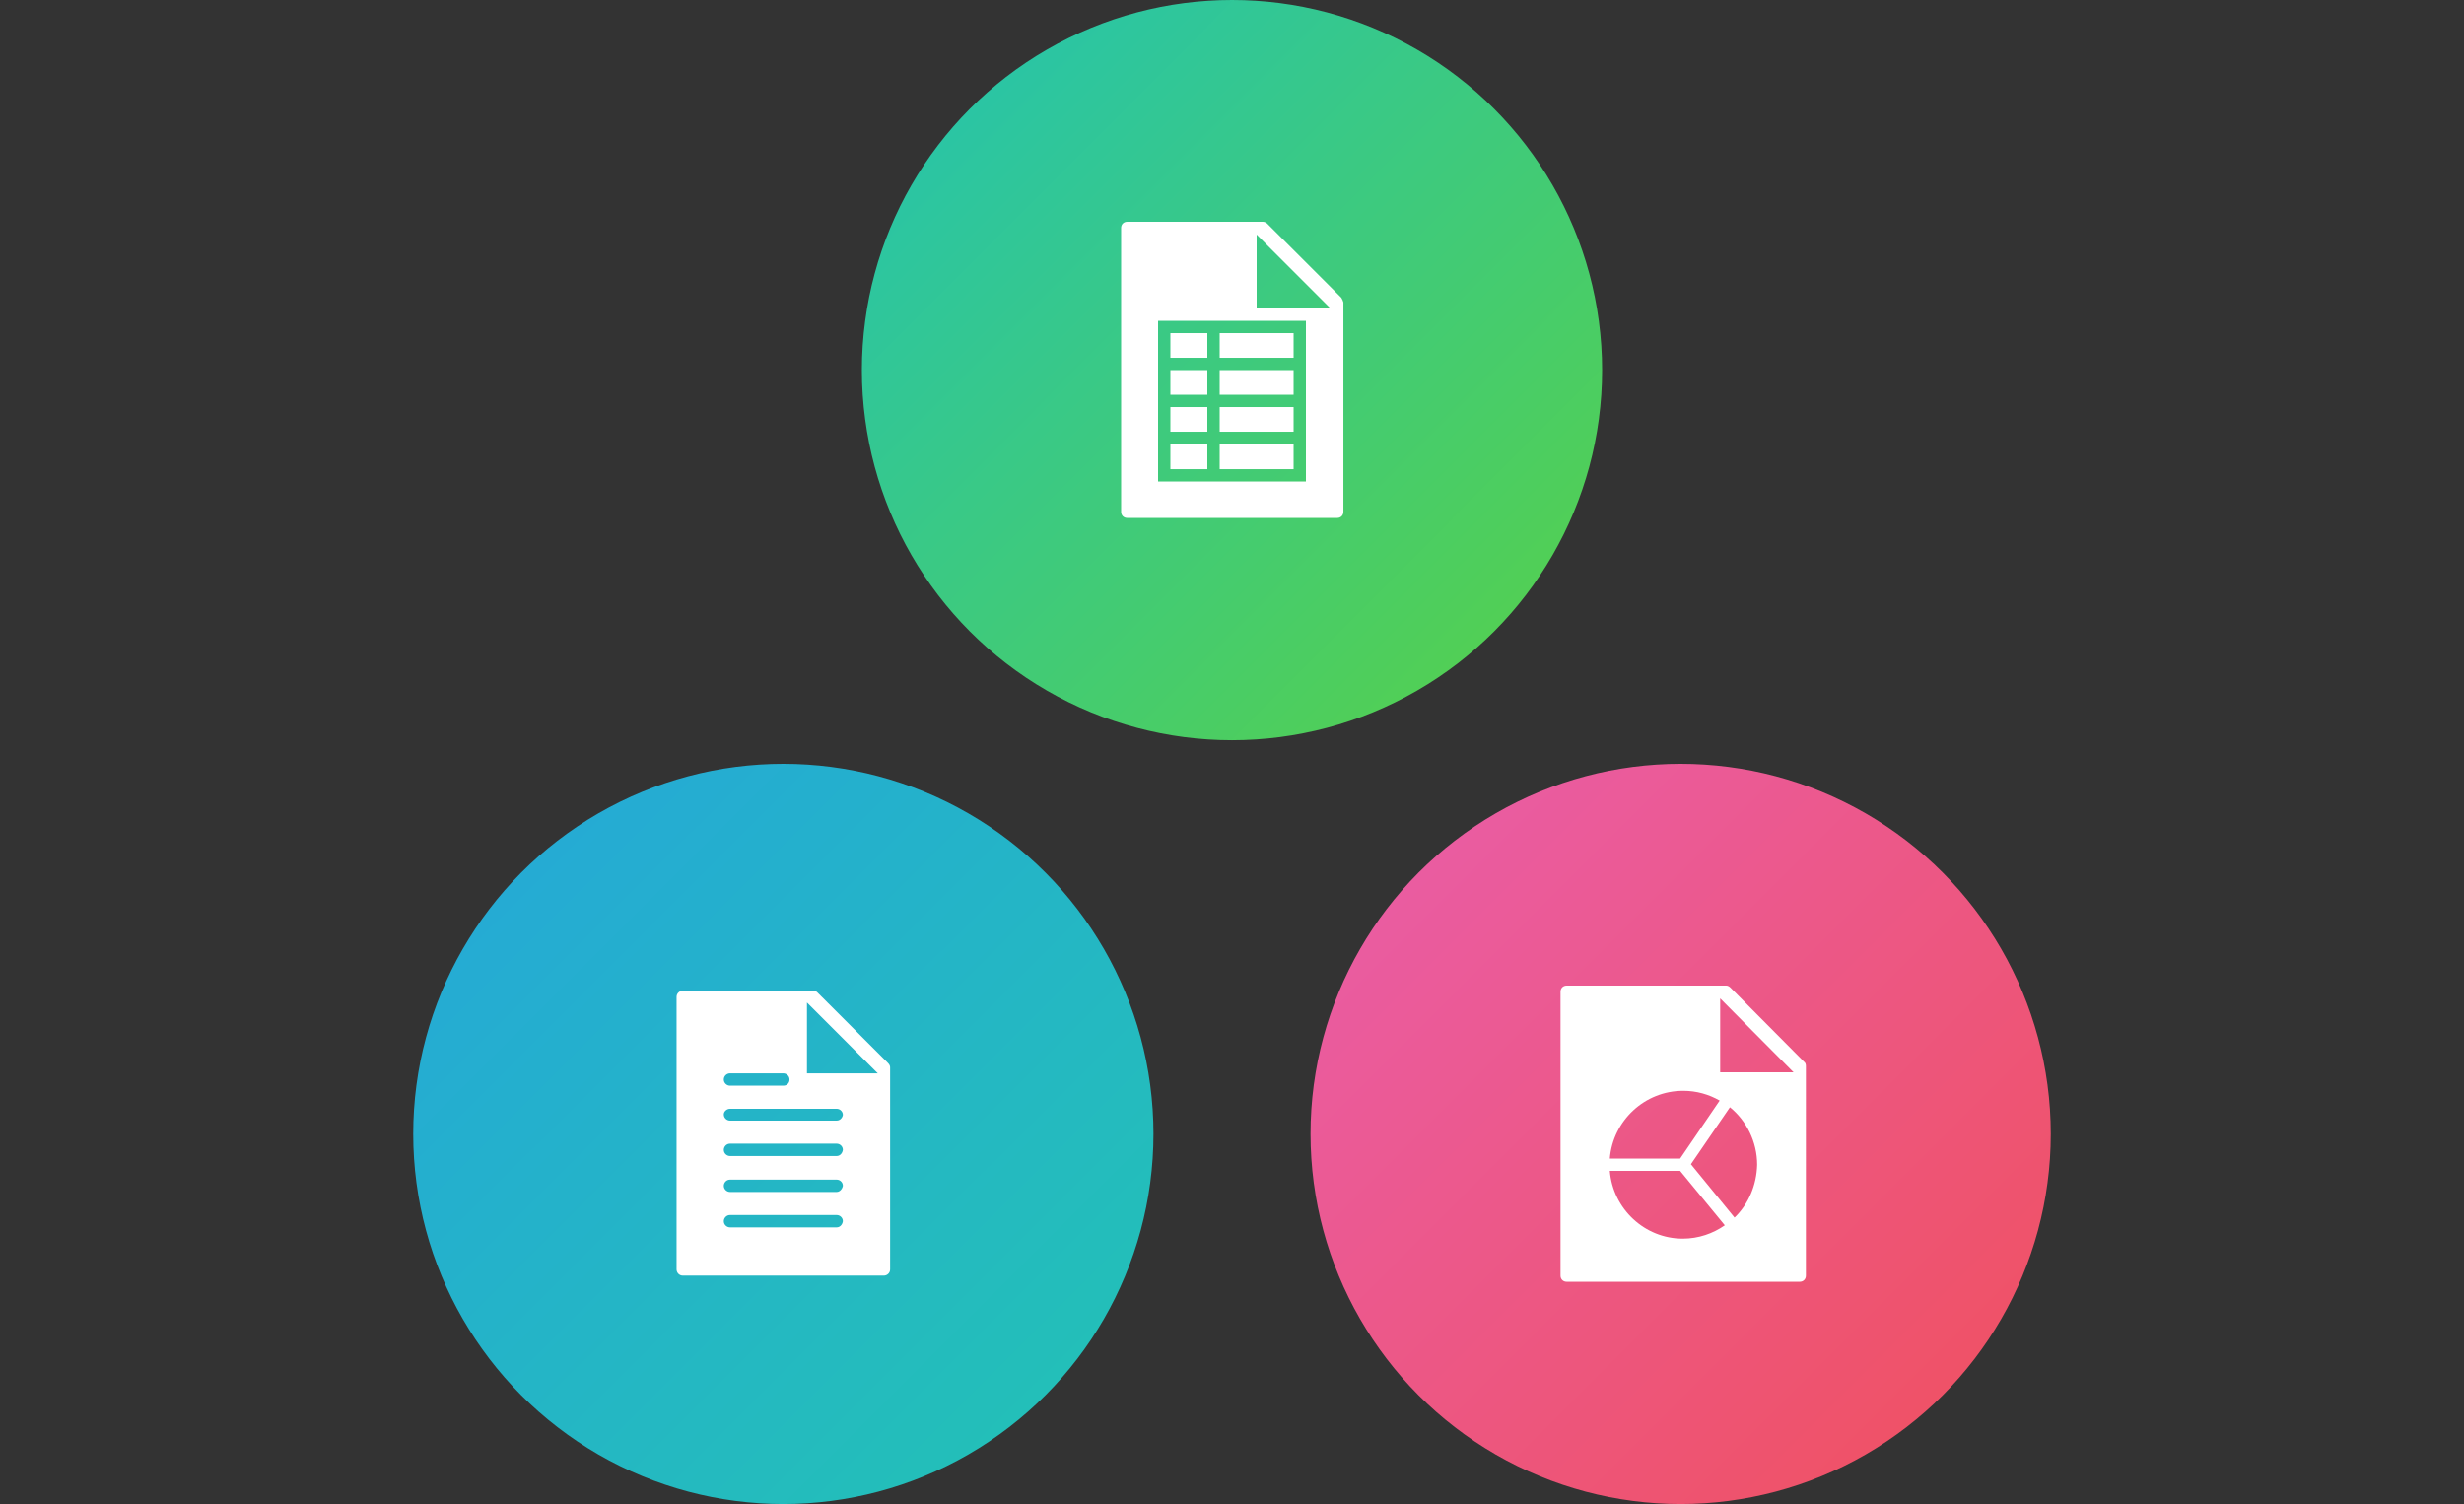 <?xml version="1.0" encoding="UTF-8"?> <!-- Generator: Adobe Illustrator 24.3.0, SVG Export Plug-In . SVG Version: 6.00 Build 0) --> <svg xmlns="http://www.w3.org/2000/svg" xmlns:xlink="http://www.w3.org/1999/xlink" version="1.1" id="Layer_1" x="0px" y="0px" width="480px" height="293px" viewBox="0 0 480 293" style="enable-background:new 0 0 480 293;" xml:space="preserve"><rect x="0" y="0" width="480" height="293" fill="#333333" stroke="none"/> <style type="text/css"> .st0{fill:url(#Oval-2_3_);} .st1{fill:url(#Oval-2_4_);} .st2{fill:url(#Oval-2_5_);} .st3{fill:#FFFFFF;} </style> <desc>Created with Sketch.</desc> <g id="Page-1"> <g id="Artboard"> <g id="product-documentation"> <linearGradient id="Oval-2_3_" gradientUnits="userSpaceOnUse" x1="139.568" y1="197.606" x2="140.47" y2="196.705" gradientTransform="matrix(160 0 0 -160 -22163 31617)"> <stop offset="0" style="stop-color:#23C3B3"></stop> <stop offset="1" style="stop-color:#59D146"></stop> </linearGradient> <circle id="Oval-2" class="st0" cx="240" cy="72.1" r="72.1"></circle> <linearGradient id="Oval-2_4_" gradientUnits="userSpaceOnUse" x1="140.529" y1="196.806" x2="139.628" y2="197.708" gradientTransform="matrix(160 0 0 -160 -22260 31782)"> <stop offset="0" style="stop-color:#23C3B3"></stop> <stop offset="1" style="stop-color:#25A7D9"></stop> </linearGradient> <circle id="Oval-2_1_" class="st1" cx="152.6" cy="220.9" r="72.1"></circle> <linearGradient id="Oval-2_5_" gradientUnits="userSpaceOnUse" x1="139.508" y1="197.708" x2="140.41" y2="196.806" gradientTransform="matrix(160 0 0 -160 -22066 31782)"> <stop offset="0" style="stop-color:#E95EAC"></stop> <stop offset="1" style="stop-color:#F0505C"></stop> </linearGradient> <circle id="Oval-2_2_" class="st2" cx="327.4" cy="220.9" r="72.1"></circle> <g id="Fill-13" transform="translate(248, 213)"> <path id="Shape" class="st3" d="M87.1-4.1v-14.4l14.3,14.4H87.1z M89.9,24.2l-8.5-10.4L89,2.7c3.2,2.6,5.3,6.7,5.3,11.2 C94.2,17.9,92.6,21.6,89.9,24.2L89.9,24.2z M65.6,15.1h13.7l8.7,10.6c-2.3,1.6-5.1,2.6-8.2,2.6C72.4,28.3,66.2,22.5,65.6,15.1 L65.6,15.1z M79.9-0.5c2.6,0,5,0.7,7.1,1.9l-7.7,11.3H65.6C66.2,5.3,72.4-0.5,79.9-0.5L79.9-0.5z M103.4-6.2L89.1-20.6 c-0.2-0.2-0.5-0.4-0.8-0.4H57.2c-0.7,0-1.2,0.5-1.2,1.2v55.3c0,0.7,0.5,1.2,1.2,1.2h45.4c0.7,0,1.2-0.5,1.2-1.2V-5.3 C103.8-5.7,103.7-6,103.4-6.2L103.4-6.2z"></path> </g> <g id="Fill-3" transform="translate(57, 214)"> <path id="Shape_1_" class="st3" d="M100.2-4.9v-13.8l13.8,13.8H100.2z M106,4.3H85.2c-0.6,0-1.2-0.5-1.2-1.2 C84,2.5,84.6,2,85.2,2H106c0.6,0,1.2,0.5,1.2,1.2C107.1,3.8,106.6,4.3,106,4.3L106,4.3z M106,11.2H85.2c-0.6,0-1.2-0.5-1.2-1.2 c0-0.6,0.5-1.2,1.2-1.2H106c0.6,0,1.2,0.5,1.2,1.2C107.1,10.7,106.6,11.2,106,11.2L106,11.2z M106,18.2H85.2 c-0.6,0-1.2-0.5-1.2-1.2c0-0.6,0.5-1.2,1.2-1.2H106c0.6,0,1.2,0.5,1.2,1.2C107.1,17.6,106.6,18.2,106,18.2L106,18.2z M106,25.1 H85.2c-0.6,0-1.2-0.5-1.2-1.2c0-0.6,0.5-1.2,1.2-1.2H106c0.6,0,1.2,0.5,1.2,1.2C107.1,24.6,106.6,25.1,106,25.1L106,25.1z M85.2-4.9h10.4c0.6,0,1.2,0.5,1.2,1.2s-0.5,1.2-1.2,1.2H85.2c-0.6,0-1.2-0.5-1.2-1.2S84.6-4.9,85.2-4.9L85.2-4.9z M116-6.9 l-13.8-13.8c-0.2-0.2-0.5-0.3-0.8-0.3H76c-0.6,0-1.2,0.5-1.2,1.2v53.1c0,0.6,0.5,1.2,1.2,1.2h39.2c0.6,0,1.2-0.5,1.2-1.2V-6.1 C116.4-6.4,116.2-6.7,116-6.9L116-6.9z"></path> </g> <g id="Group" transform="translate(153, 48)"> <polygon id="Fill-1" class="st3" points="82.2,38.5 75,38.5 75,43.4 82.2,43.4 "></polygon> <polygon id="Fill-2" class="st3" points="99,38.5 84.6,38.5 84.6,43.4 99,43.4 "></polygon> <polygon id="Fill-3_1_" class="st3" points="99,24.1 84.6,24.1 84.6,28.9 99,28.9 "></polygon> <polygon id="Fill-4" class="st3" points="99,31.3 84.6,31.3 84.6,36.1 99,36.1 "></polygon> <polygon id="Fill-5" class="st3" points="82.2,24.1 75,24.1 75,28.9 82.2,28.9 "></polygon> <polygon id="Fill-6" class="st3" points="82.2,31.3 75,31.3 75,36.1 82.2,36.1 "></polygon> <polygon id="Fill-7" class="st3" points="99,16.9 84.6,16.9 84.6,21.7 99,21.7 "></polygon> <polygon id="Fill-8" class="st3" points="82.2,16.9 75,16.9 75,21.7 82.2,21.7 "></polygon> <path id="Fill-9" class="st3" d="M91.8,12.1V-2.3l14.4,14.4H91.8z M101.4,45.8H72.6V14.5h28.8V45.8z M108.3,10L93.9-4.4 c-0.2-0.2-0.5-0.4-0.9-0.4H66.6c-0.7,0-1.2,0.5-1.2,1.2v55.3c0,0.7,0.5,1.2,1.2,1.2h40.9c0.7,0,1.2-0.5,1.2-1.2V10.9 C108.6,10.6,108.5,10.3,108.3,10L108.3,10z"></path> </g> </g> </g> </g> </svg> 
